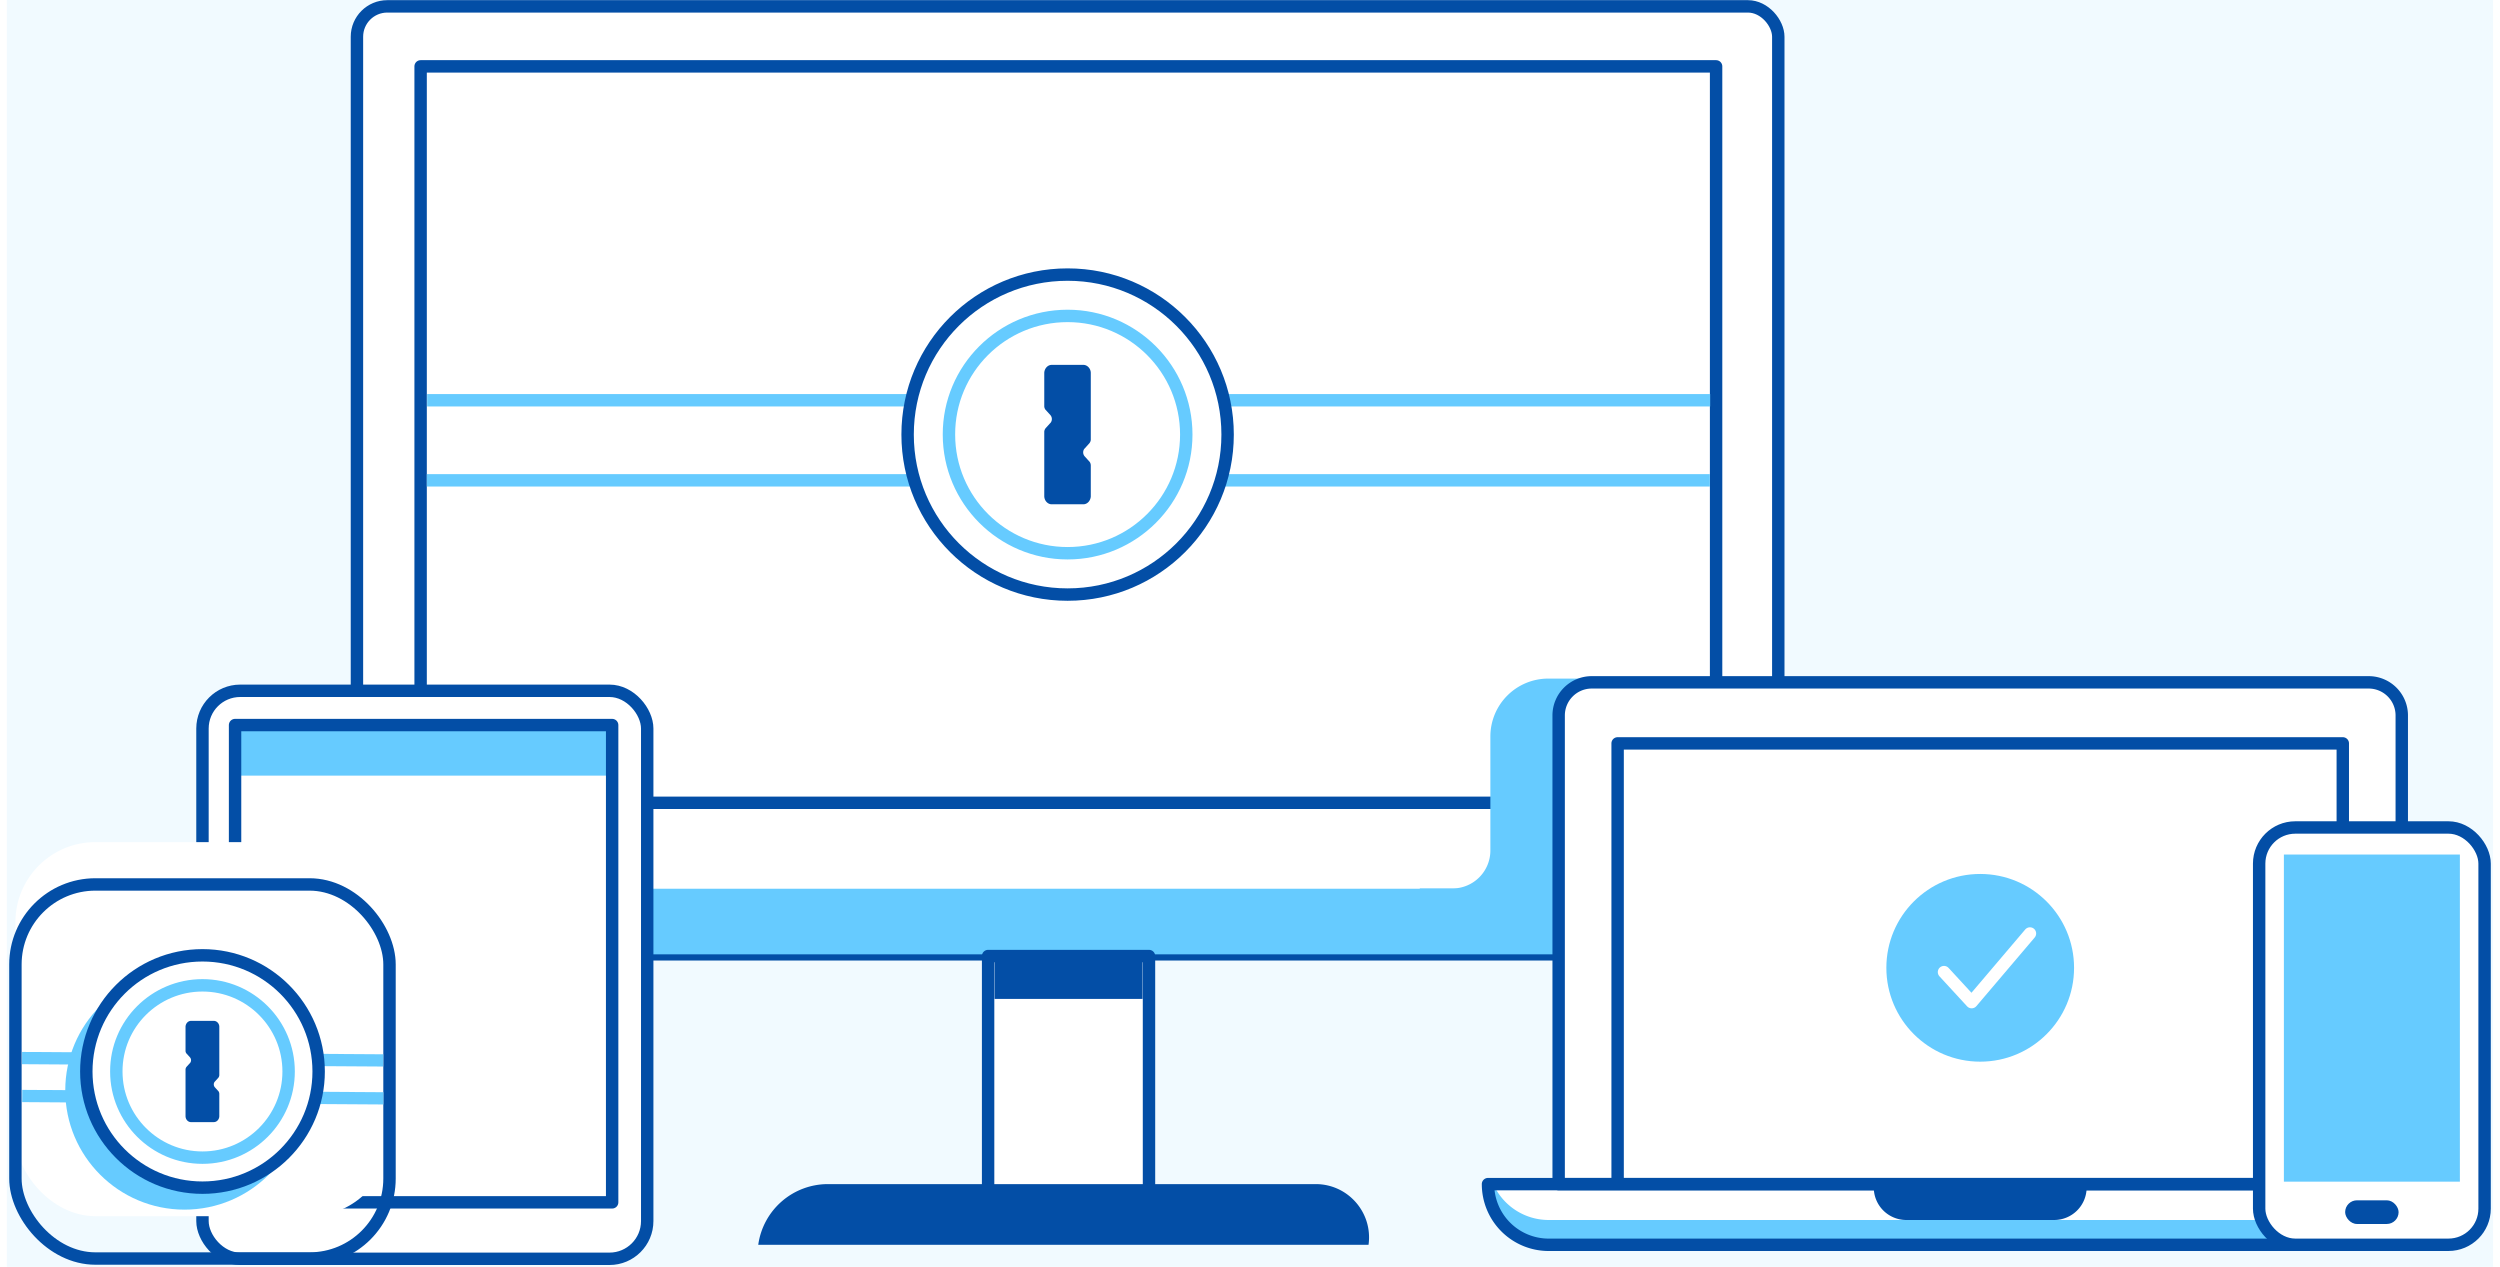 <svg width="296" height="150" fill="none" xmlns="http://www.w3.org/2000/svg"><path fill="#F1FAFF" d="M.816 0h294.367v150H.816z"/><rect x="42.262" y=".754" width="168.287" height="112.236" rx="3.595" fill="#fff" stroke="#034EA6" stroke-width="1.469" stroke-miterlimit="10" stroke-linecap="round" stroke-linejoin="round"/><path fill-rule="evenodd" clip-rule="evenodd" d="M42.262 100.736v7.76a4.494 4.494 0 0 0 4.493 4.494h159.3a4.493 4.493 0 0 0 4.493-4.494v-7.76a4.493 4.493 0 0 1-4.493 4.494h-159.3a4.494 4.494 0 0 1-4.493-4.494Z" fill="#66CBFF"/><path fill="#fff" stroke="#034EA6" stroke-width="1.469" stroke-miterlimit="10" stroke-linecap="round" stroke-linejoin="round" d="M49.801 7.858h153.385V95.05H49.801zm67.191 105.337h19.049v29.279h-19.049z"/><path fill="#034EA6" d="M117.754 113.52h17.525v4.751h-17.525z"/><path d="M183.316 80.344h5.21v28.769h-20.425c-.345 0-.144-2.613 0-3.92h3.866a4.494 4.494 0 0 0 4.493-4.493V87.2a6.856 6.856 0 0 1 6.856-6.856Z" fill="#66CBFF"/><path d="M89.777 147.382a8.33 8.33 0 0 1 8.25-7.184h57.753c3.833 0 6.782 3.388 6.255 7.184H89.777Z" fill="#034EA6"/><path d="M234.456 101.041c-.558 0-1.036-.24-1.435-.559-.319-.398-.558-.956-.558-1.435 0-.558.239-1.037.558-1.435.479-.479 1.116-.638 1.834-.558.16 0 .239.08.399.08.159.079.239.079.319.159.08.08.239.16.319.239.399.399.558.877.558 1.435 0 .559-.239 1.037-.558 1.436-.08.079-.16.159-.319.239-.08.08-.239.159-.319.159-.08.08-.239.08-.399.08-.159.16-.239.16-.399.16Z" fill="#66CBFF"/><path d="M176.18 140.201h116.104c.248 0 .449.201.449.449a6.736 6.736 0 0 1-6.735 6.735H183.364a7.184 7.184 0 0 1-7.184-7.184Z" fill="#fff"/><path fill-rule="evenodd" clip-rule="evenodd" d="M176.806 140.2h-.626a7.184 7.184 0 0 0 7.184 7.184h102.634a6.736 6.736 0 0 0 6.735-6.735.449.449 0 0 0-.449-.449h-.026a6.736 6.736 0 0 1-6.26 4.247H183.364a7.185 7.185 0 0 1-6.558-4.247Z" fill="#66CBFF"/><path d="M221.855 140.6h25.203a3.847 3.847 0 0 1-3.848 3.847h-17.507a3.847 3.847 0 0 1-3.848-3.847Z" fill="#034EA6"/><path d="M184.545 84.708a3.918 3.918 0 0 1 3.918-3.918h91.989a3.918 3.918 0 0 1 3.917 3.918V140.2h-99.824V84.708Z" fill="#fff" stroke="#034EA6" stroke-width="1.469" stroke-miterlimit="10" stroke-linecap="round" stroke-linejoin="round"/><path stroke="#034EA6" stroke-width="1.469" stroke-miterlimit="10" stroke-linecap="round" stroke-linejoin="round" d="M191.527 88.019h85.859V140.2h-85.859zm-15.347 52.182h116.104c.248 0 .449.201.449.449v0a6.736 6.736 0 0 1-6.735 6.735H183.364a7.184 7.184 0 0 1-7.184-7.184v0Z"/><circle cx="234.457" cy="114.589" r="11.112" fill="#66CBFF"/><path d="m230.17 115.097 3.274 3.555 6.903-8.126" stroke="#fff" stroke-width="1.469" stroke-miterlimit="10" stroke-linecap="round" stroke-linejoin="round"/><rect x="23.973" y="81.791" width="52.657" height="67.252" rx="4.466" fill="#fff" stroke="#034EA6" stroke-width="1.469" stroke-miterlimit="10" stroke-linecap="round" stroke-linejoin="round"/><path d="M27.76 85.85h44.646v5.984H27.76V85.85Z" fill="#66CBFF"/><path d="M27.832 85.848h44.646v56.509H27.832V85.848Z" stroke="#034EA6" stroke-width="1.469" stroke-miterlimit="10" stroke-linecap="round" stroke-linejoin="round"/><rect x="267.484" y="97.974" width="26.692" height="49.409" rx="4.276" fill="#fff" stroke="#034EA6" stroke-width="1.469" stroke-miterlimit="10" stroke-linecap="round" stroke-linejoin="round"/><path fill="#66CBFF" d="M270.412 101.177h20.837v38.731h-20.837z"/><rect x="277.666" y="142.116" width="6.328" height="2.803" rx="1.401" fill="#034EA6"/><g filter="url(#a)"><rect x="1.826" y="104.718" width="44.292" height="44.292" rx="9.469" fill="#fff"/></g><rect x="1.826" y="104.718" width="44.292" height="44.292" rx="9.469" stroke="#034EA6" stroke-width="1.469" stroke-miterlimit="10" stroke-linecap="round" stroke-linejoin="round"/><path d="m45.392 130.044-42.76-.278m42.738-4.213-42.76-.278" stroke="#66CBFF" stroke-width="1.45" stroke-miterlimit="10" stroke-linejoin="round"/><path d="M21.844 114.987c7.795 0 14.117 6.322 14.117 14.117 0 7.795-6.322 14.117-14.117 14.117-7.796 0-14.117-6.322-14.117-14.117 0-7.795 6.307-14.117 14.117-14.117Z" fill="#66CBFF"/><path d="M23.973 113.11c7.595 0 13.755 6.159 13.755 13.754s-6.16 13.755-13.755 13.755c-7.595 0-13.754-6.16-13.754-13.755 0-7.595 6.145-13.754 13.754-13.754Z" fill="#fff" stroke="#034EA6" stroke-width="1.469" stroke-miterlimit="10" stroke-linecap="round" stroke-linejoin="round"/><path d="M23.973 116.664c5.63 0 10.2 4.571 10.2 10.201 0 5.63-4.57 10.201-10.2 10.201-5.63 0-10.201-4.571-10.201-10.201-.014-5.63 4.556-10.201 10.2-10.201Z" stroke="#66CBFF" stroke-width="1.469" stroke-miterlimit="10" stroke-linecap="round" stroke-linejoin="round"/><path d="M25.325 120.872h-2.717c-.335 0-.613.293-.641.669v2.885c0 .111.042.209.097.292l.028.028.404.446a.523.523 0 0 1 .028.641l-.028.028-.404.446a.555.555 0 0 0-.125.293v5.546c0 .376.265.683.599.711h2.759c.335 0 .614-.293.641-.669v-2.676a.569.569 0 0 0-.097-.306l-.028-.028-.404-.446a.523.523 0 0 1-.028-.641l.028-.028.404-.446a.557.557 0 0 0 .125-.293v-5.755c0-.376-.292-.697-.64-.697Z" fill="#034EA6"/><path d="M50.574 47.392h151.911M50.54 56.873h151.91" stroke="#66CBFF" stroke-width="1.469" stroke-miterlimit="10" stroke-linejoin="round"/><path d="M126.405 32.51c10.46 0 18.944 8.483 18.944 18.944 0 10.46-8.484 18.944-18.944 18.944-10.461 0-18.944-8.484-18.944-18.944 0-10.46 8.464-18.944 18.944-18.944Z" fill="#fff" stroke="#034EA6" stroke-width="1.469" stroke-miterlimit="10" stroke-linecap="round" stroke-linejoin="round"/><path d="M126.405 37.404c7.754 0 14.05 6.296 14.05 14.05 0 7.754-6.296 14.05-14.05 14.05-7.754 0-14.049-6.296-14.049-14.05-.02-7.754 6.276-14.05 14.049-14.05Z" stroke="#66CBFF" stroke-width="1.469" stroke-miterlimit="10" stroke-linecap="round" stroke-linejoin="round"/><path d="M128.266 43.201h-3.742c-.461 0-.845.403-.883.922v3.973c0 .153.057.287.134.403l.038.038.557.614a.72.72 0 0 1 .038.883l-.038.038-.557.615a.762.762 0 0 0-.172.403v7.639c0 .518.364.94.825.979h3.8c.461 0 .845-.404.883-.922v-3.685a.785.785 0 0 0-.134-.422l-.039-.038-.556-.615a.72.72 0 0 1-.039-.883l.039-.038.556-.614a.762.762 0 0 0 .173-.403V44.16c0-.517-.403-.959-.883-.959Z" fill="#034EA6"/><defs><filter id="a" x="1.092" y="103.984" width="45.762" height="45.762" filterUnits="userSpaceOnUse" color-interpolation-filters="sRGB"><feFlood flood-opacity="0" result="BackgroundImageFix"/><feBlend mode="normal" in="SourceGraphic" in2="BackgroundImageFix" result="shape"/><feColorMatrix in="SourceAlpha" type="matrix" values="0 0 0 0 0 0 0 0 0 0 0 0 0 0 0 0 0 0 127 0" result="hardAlpha"/><feOffset dy="-5.013"/><feComposite in2="hardAlpha" operator="arithmetic" k2="-1" k3="1"/><feColorMatrix type="matrix" values="0 0 0 0 0.4 0 0 0 0 0.796 0 0 0 0 1 0 0 0 1 0"/><feBlend mode="normal" in2="shape" result="effect1_innerShadow_1424_20756"/></filter></defs></svg>